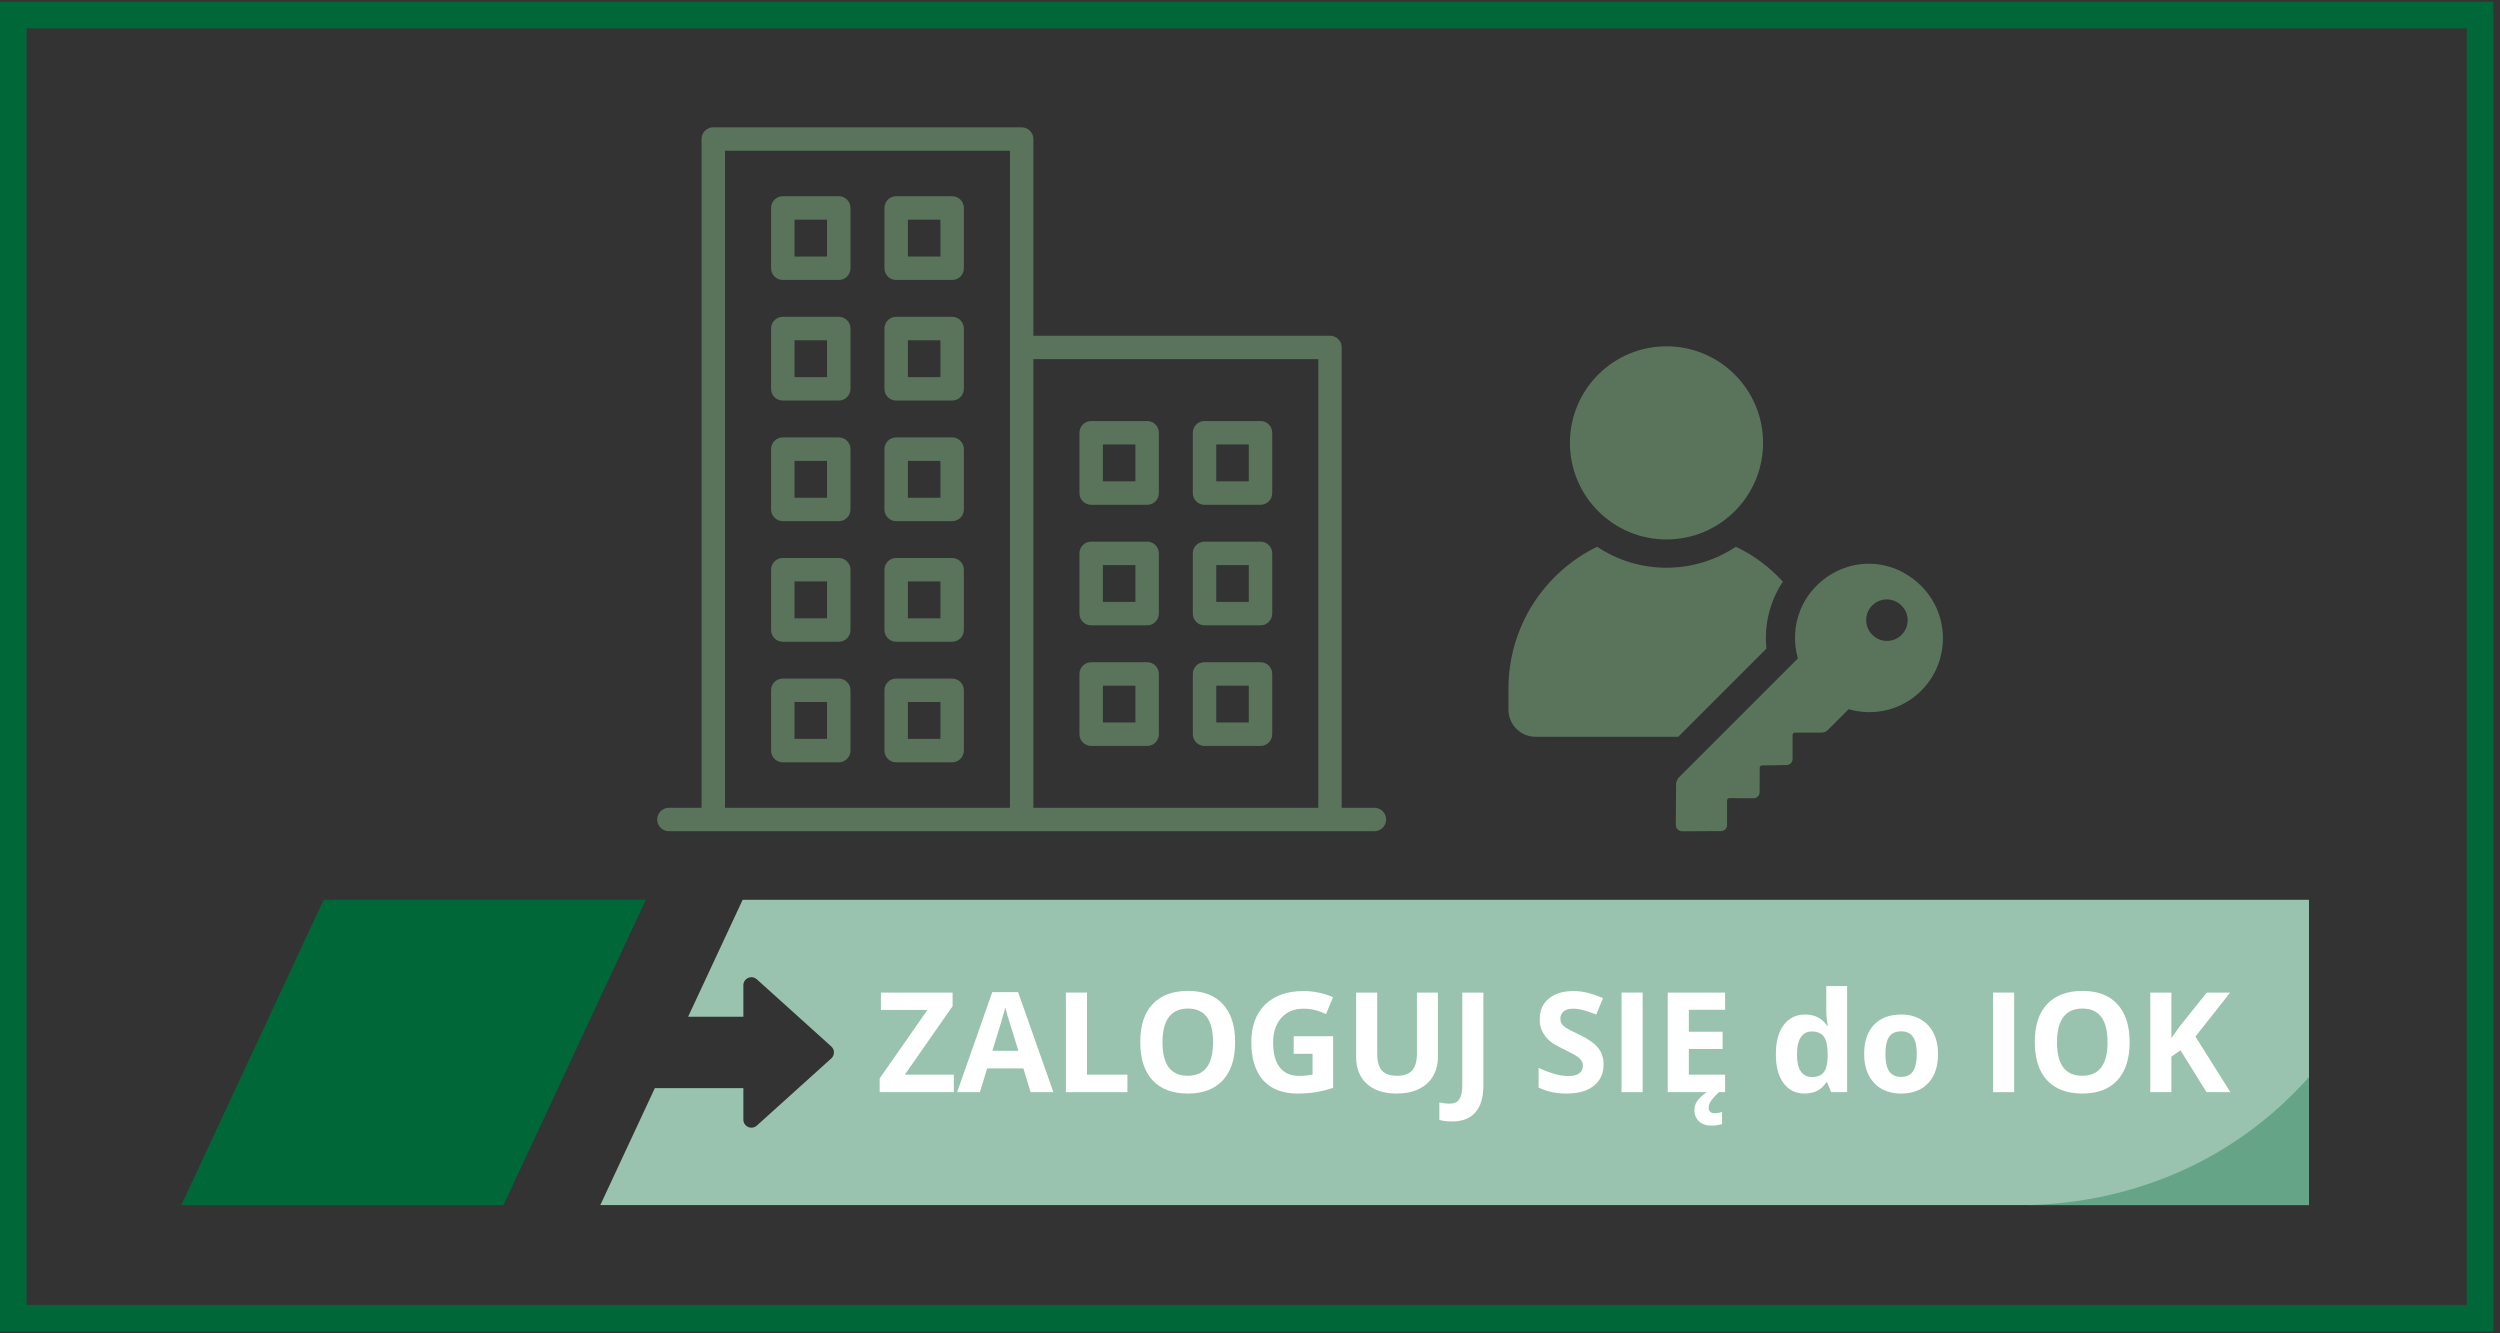 <svg xmlns="http://www.w3.org/2000/svg" xmlns:xlink="http://www.w3.org/1999/xlink" width="375" zoomAndPan="magnify" viewBox="0 0 281.25 150" height="200" preserveAspectRatio="xMidYMid meet" version="1.0"><rect x="0" y="0" width="281.25" height="150" fill="#333333" stroke="none"/><defs><g/><clipPath id="c54c2244fa"><path d="M 0 0.199 L 280.504 0.199 L 280.504 149.801 L 0 149.801 Z M 0 0.199 " clip-rule="nonzero"/></clipPath><clipPath id="40620a5881"><path d="M 169.688 61 L 201 61 L 201 83 L 169.688 83 Z M 169.688 61 " clip-rule="nonzero"/></clipPath><clipPath id="124b443d9f"><path d="M 176 38.961 L 199 38.961 L 199 61 L 176 61 Z M 176 38.961 " clip-rule="nonzero"/></clipPath><clipPath id="ebf617904b"><path d="M 188 63 L 219 63 L 219 93.566 L 188 93.566 Z M 188 63 " clip-rule="nonzero"/></clipPath><clipPath id="78c1965818"><path d="M 67 101.219 L 259.762 101.219 L 259.762 135.629 L 67 135.629 Z M 67 101.219 " clip-rule="nonzero"/></clipPath><clipPath id="c878f94531"><path d="M 20.398 101.219 L 73 101.219 L 73 135.629 L 20.398 135.629 Z M 20.398 101.219 " clip-rule="nonzero"/></clipPath><clipPath id="0778d5312f"><path d="M 228 121 L 259.762 121 L 259.762 135.629 L 228 135.629 Z M 228 121 " clip-rule="nonzero"/></clipPath><clipPath id="8398c826c4"><path d="M 33.113 107.121 L 57.363 107.121 L 57.363 129.777 L 33.113 129.777 Z M 33.113 107.121 " clip-rule="nonzero"/></clipPath><clipPath id="4250e8549a"><path d="M 39.844 107.121 L 50.59 107.121 C 54.309 107.121 57.324 110.137 57.324 113.852 L 57.324 123.043 C 57.324 126.762 54.309 129.777 50.59 129.777 L 39.844 129.777 C 36.129 129.777 33.113 126.762 33.113 123.043 L 33.113 113.852 C 33.113 110.137 36.129 107.121 39.844 107.121 Z M 39.844 107.121 " clip-rule="nonzero"/></clipPath><clipPath id="17e7f78cda"><path d="M 0.113 0.121 L 24.363 0.121 L 24.363 22.777 L 0.113 22.777 Z M 0.113 0.121 " clip-rule="nonzero"/></clipPath><clipPath id="86ba99df08"><path d="M 6.844 0.121 L 17.59 0.121 C 21.309 0.121 24.324 3.137 24.324 6.852 L 24.324 16.043 C 24.324 19.762 21.309 22.777 17.59 22.777 L 6.844 22.777 C 3.129 22.777 0.113 19.762 0.113 16.043 L 0.113 6.852 C 0.113 3.137 3.129 0.121 6.844 0.121 Z M 6.844 0.121 " clip-rule="nonzero"/></clipPath><clipPath id="1b20766846"><rect x="0" width="25" y="0" height="23"/></clipPath><clipPath id="911c53a743"><path d="M 0.379 4 L 10 4 L 10 16 L 0.379 16 Z M 0.379 4 " clip-rule="nonzero"/></clipPath><clipPath id="2d5c3ba746"><rect x="0" width="157" y="0" height="22"/></clipPath><clipPath id="c3ef36c3ba"><path d="M 73.918 14.324 L 156 14.324 L 156 93.609 L 73.918 93.609 Z M 73.918 14.324 " clip-rule="nonzero"/></clipPath></defs><g clip-path="url(#c54c2244fa)"><path stroke-linecap="butt" transform="matrix(0.748, 0, 0, 0.748, 0, 0.199)" fill="none" stroke-linejoin="miter" d="M 0 -0 L 375.003 -0 L 375.003 200 L 0 200 Z M 0 -0 " stroke="#006838" stroke-width="8" stroke-opacity="1" stroke-miterlimit="4"/></g><g clip-path="url(#40620a5881)"><path fill="#5a745b" d="M 198.723 72.969 C 198.438 70.266 199.121 67.652 200.57 65.434 C 199.09 63.816 197.301 62.449 195.281 61.512 C 193.066 62.992 190.367 63.871 187.465 63.871 C 184.594 63.871 181.895 62.992 179.676 61.512 C 173.766 64.383 169.699 70.465 169.699 77.488 L 169.699 79.816 C 169.699 81.523 171.066 82.887 172.742 82.887 L 188.801 82.887 Z M 198.723 72.969 " fill-opacity="1" fill-rule="nonzero"/></g><g clip-path="url(#124b443d9f)"><path fill="#5a745b" d="M 187.48 60.688 C 193.484 60.688 198.344 55.824 198.344 49.824 C 198.344 43.824 193.484 38.961 187.48 38.961 C 181.48 38.961 176.617 43.824 176.617 49.824 C 176.617 55.824 181.48 60.688 187.48 60.688 Z M 187.48 60.688 " fill-opacity="1" fill-rule="nonzero"/></g><g clip-path="url(#ebf617904b)"><path fill="#5a745b" d="M 213.977 64.336 C 211.672 63.121 208.812 63.117 206.508 64.328 C 202.613 66.371 201.246 70.496 202.262 74.074 L 188.766 87.566 C 188.695 87.734 188.633 87.887 188.562 88.055 L 188.527 92.828 C 188.543 93.199 188.844 93.5 189.215 93.52 L 193.625 93.5 C 193.992 93.496 194.293 93.199 194.293 92.828 L 194.293 90.059 C 194.293 89.91 194.414 89.789 194.562 89.789 L 197.273 89.805 C 197.645 89.809 197.949 89.504 197.953 89.133 L 197.969 86.375 C 197.969 86.227 198.086 86.109 198.234 86.105 C 198.809 86.102 200.188 86.09 201.012 86.066 C 201.379 86.055 201.664 85.754 201.664 85.391 L 201.664 82.68 C 201.664 82.531 201.785 82.414 201.934 82.414 L 204.922 82.414 C 205.191 82.414 205.449 82.309 205.641 82.113 L 207.973 79.785 C 210.801 80.602 213.93 79.91 216.141 77.699 C 220 73.836 219.281 67.137 213.977 64.336 Z M 213.93 71.422 C 213.012 72.34 211.543 72.324 210.641 71.422 C 209.723 70.504 209.703 69.035 210.621 68.117 C 211.543 67.195 213.012 67.215 213.93 68.133 C 214.832 69.035 214.848 70.504 213.93 71.422 Z M 213.93 71.422 " fill-opacity="1" fill-rule="nonzero"/></g><g clip-path="url(#78c1965818)"><path fill="#99c3af" d="M 259.762 101.227 L 259.762 135.57 L 67.535 135.57 L 73.668 122.418 L 83.629 122.418 L 83.629 125.965 C 83.629 126.32 83.84 126.641 84.164 126.785 C 84.492 126.93 84.875 126.871 85.137 126.633 L 93.523 119.07 C 93.711 118.895 93.82 118.656 93.82 118.402 C 93.82 118.141 93.711 117.902 93.523 117.73 L 85.137 110.168 C 84.875 109.93 84.492 109.871 84.164 110.016 C 83.84 110.16 83.629 110.48 83.629 110.836 L 83.629 114.379 L 77.414 114.379 L 83.547 101.23 L 259.762 101.23 Z M 259.762 101.227 " fill-opacity="1" fill-rule="nonzero"/></g><g clip-path="url(#c878f94531)"><path fill="#006838" d="M 36.41 101.23 L 20.398 135.57 L 56.641 135.57 L 72.652 101.23 Z M 36.41 101.23 " fill-opacity="1" fill-rule="nonzero"/></g><path fill="#ffffff" d="M 47.062 111.387 C 47.062 111.223 47.195 111.086 47.359 111.086 L 49.418 111.086 C 49.582 111.086 49.715 111.223 49.715 111.387 C 49.715 111.551 49.582 111.684 49.418 111.684 L 47.359 111.684 C 47.195 111.684 47.062 111.551 47.062 111.387 Z M 47.484 110.629 L 49.289 110.629 C 49.453 110.629 49.586 110.496 49.586 110.332 C 49.586 110.164 49.453 110.031 49.289 110.031 L 47.484 110.031 C 47.32 110.031 47.188 110.164 47.188 110.332 C 47.188 110.496 47.32 110.629 47.484 110.629 Z M 45.891 115.727 L 47.062 115.727 L 47.062 112.398 C 47.062 112.234 47.195 112.102 47.359 112.102 L 49.418 112.102 C 49.582 112.102 49.715 112.234 49.715 112.398 L 49.715 115.727 L 50.883 115.727 C 51 115.727 51.109 115.793 51.156 115.902 C 51.203 116.008 51.184 116.133 51.105 116.223 L 48.609 118.992 C 48.551 119.055 48.473 119.09 48.387 119.09 C 48.305 119.09 48.223 119.055 48.168 118.992 L 45.672 116.223 C 45.594 116.133 45.574 116.008 45.621 115.902 C 45.668 115.793 45.773 115.727 45.891 115.727 Z M 46.562 116.32 L 48.387 118.348 L 50.215 116.32 L 49.418 116.32 C 49.254 116.32 49.117 116.188 49.117 116.023 L 49.117 112.695 L 47.656 112.695 L 47.656 116.023 C 47.656 116.188 47.523 116.32 47.359 116.32 Z M 44.457 115.508 C 44.297 115.539 44.188 115.691 44.215 115.852 L 45.113 120.977 C 45.137 121.121 45.266 121.223 45.406 121.223 C 45.422 121.223 45.441 121.223 45.457 121.219 C 45.617 121.191 45.727 121.035 45.699 120.875 L 44.801 115.75 C 44.773 115.59 44.617 115.48 44.457 115.508 Z M 54.742 124.387 C 54.742 124.551 54.609 124.688 54.445 124.688 L 53.492 124.688 C 53.566 124.863 53.605 125.059 53.605 125.258 C 53.605 126.09 52.93 126.766 52.098 126.766 C 51.266 126.766 50.586 126.09 50.586 125.258 C 50.586 125.059 50.625 124.863 50.699 124.688 L 46.988 124.688 C 47.062 124.867 47.102 125.059 47.102 125.258 C 47.102 126.09 46.426 126.766 45.594 126.766 C 44.762 126.766 44.086 126.09 44.086 125.258 C 44.086 125.059 44.125 124.867 44.199 124.688 L 43.434 124.688 C 42.523 124.688 41.754 124.055 41.602 123.188 L 40.105 114.648 L 39.723 112.883 C 39.652 112.559 39.398 112.316 39.07 112.266 L 36.492 111.848 C 36.328 111.824 36.219 111.668 36.242 111.508 C 36.27 111.344 36.426 111.234 36.586 111.262 L 39.168 111.68 C 39.734 111.77 40.184 112.191 40.305 112.754 L 40.637 114.293 L 45.895 114.293 C 46.059 114.293 46.191 114.426 46.191 114.59 C 46.191 114.754 46.059 114.887 45.895 114.887 L 40.754 114.887 L 42.188 123.082 C 42.289 123.668 42.812 124.09 43.434 124.09 L 54.445 124.09 C 54.609 124.09 54.742 124.223 54.742 124.387 Z M 46.508 125.258 C 46.508 125.051 46.438 124.848 46.309 124.684 L 44.883 124.684 C 44.75 124.848 44.68 125.047 44.68 125.258 C 44.68 125.762 45.09 126.172 45.594 126.172 C 46.098 126.172 46.508 125.762 46.508 125.258 Z M 53.012 125.258 C 53.012 125.047 52.941 124.848 52.809 124.684 L 51.383 124.684 C 51.254 124.848 51.184 125.047 51.184 125.258 C 51.184 125.762 51.594 126.172 52.098 126.172 C 52.602 126.172 53.012 125.762 53.012 125.258 Z M 56.352 114.918 L 56.336 114.902 C 55.992 114.516 55.5 114.293 54.98 114.293 L 50.883 114.293 C 50.719 114.293 50.586 114.426 50.586 114.59 C 50.586 114.754 50.719 114.887 50.883 114.887 L 54.98 114.887 C 55.328 114.887 55.66 115.039 55.891 115.297 L 55.906 115.312 C 56.156 115.594 56.262 115.965 56.195 116.336 L 55.23 121.84 L 43.719 121.84 C 43.551 121.84 43.418 121.973 43.418 122.137 C 43.418 122.301 43.551 122.434 43.719 122.434 L 55.48 122.434 C 55.625 122.434 55.75 122.332 55.773 122.188 L 56.781 116.438 C 56.879 115.891 56.723 115.336 56.352 114.918 Z M 42.84 115.508 C 42.676 115.539 42.566 115.691 42.598 115.852 L 43.492 120.977 C 43.52 121.121 43.645 121.223 43.785 121.223 C 43.805 121.223 43.82 121.223 43.84 121.219 C 44 121.191 44.109 121.035 44.082 120.875 L 43.184 115.75 C 43.156 115.59 43 115.48 42.84 115.508 Z M 42.84 115.508 " fill-opacity="1" fill-rule="nonzero"/><g clip-path="url(#0778d5312f)"><path fill="#66a488" d="M 250.148 129.227 C 241.293 134.645 232.594 135.48 228.055 135.57 L 259.762 135.57 L 259.762 121.172 C 257.559 123.648 254.414 126.613 250.148 129.227 Z M 250.148 129.227 " fill-opacity="1" fill-rule="nonzero"/></g><g clip-path="url(#8398c826c4)"><g clip-path="url(#4250e8549a)"><g transform="matrix(1, 0, 0, 1, 33, 107)"><g clip-path="url(#1b20766846)"><g clip-path="url(#17e7f78cda)"><g clip-path="url(#86ba99df08)"><path fill="#006838" d="M 0.113 0.121 L 24.363 0.121 L 24.363 22.777 L 0.113 22.777 Z M 0.113 0.121 " fill-opacity="1" fill-rule="nonzero"/></g></g></g></g></g></g><g transform="matrix(1, 0, 0, 1, 98, 107)"><g clip-path="url(#2d5c3ba746)"><g clip-path="url(#911c53a743)"><g fill="#ffffff" fill-opacity="1"><g transform="translate(0.587, 15.868)"><g><path d="M 8.719 0 L 0.375 0 L 0.375 -1.547 L 5.75 -9.25 L 0.516 -9.25 L 0.516 -11.203 L 8.578 -11.203 L 8.578 -9.672 L 3.203 -1.969 L 8.719 -1.969 Z M 8.719 0 "/></g></g></g></g><g fill="#ffffff" fill-opacity="1"><g transform="translate(9.677, 15.868)"><g><path d="M 8.266 0 L 7.453 -2.672 L 3.375 -2.672 L 2.562 0 L 0 0 L 3.953 -11.25 L 6.859 -11.25 L 10.828 0 Z M 6.891 -4.656 C 6.141 -7.07 5.719 -8.438 5.625 -8.75 C 5.531 -9.07 5.461 -9.328 5.422 -9.516 C 5.254 -8.859 4.77 -7.238 3.969 -4.656 Z M 6.891 -4.656 "/></g></g></g><g fill="#ffffff" fill-opacity="1"><g transform="translate(20.507, 15.868)"><g><path d="M 1.406 0 L 1.406 -11.203 L 3.781 -11.203 L 3.781 -1.969 L 8.328 -1.969 L 8.328 0 Z M 1.406 0 "/></g></g></g><g fill="#ffffff" fill-opacity="1"><g transform="translate(29.375, 15.868)"><g><path d="M 11.578 -5.625 C 11.578 -3.77 11.117 -2.344 10.203 -1.344 C 9.285 -0.344 7.969 0.156 6.25 0.156 C 4.531 0.156 3.207 -0.344 2.281 -1.344 C 1.363 -2.344 0.906 -3.773 0.906 -5.641 C 0.906 -7.504 1.367 -8.926 2.297 -9.906 C 3.223 -10.895 4.547 -11.391 6.266 -11.391 C 7.984 -11.391 9.297 -10.891 10.203 -9.891 C 11.117 -8.898 11.578 -7.477 11.578 -5.625 Z M 3.406 -5.625 C 3.406 -4.363 3.641 -3.414 4.109 -2.781 C 4.586 -2.156 5.301 -1.844 6.25 -1.844 C 8.145 -1.844 9.094 -3.102 9.094 -5.625 C 9.094 -8.145 8.148 -9.406 6.266 -9.406 C 5.316 -9.406 4.602 -9.086 4.125 -8.453 C 3.645 -7.816 3.406 -6.875 3.406 -5.625 Z M 3.406 -5.625 "/></g></g></g><g fill="#ffffff" fill-opacity="1"><g transform="translate(41.867, 15.868)"><g><path d="M 5.672 -6.297 L 10.109 -6.297 L 10.109 -0.484 C 9.391 -0.242 8.711 -0.078 8.078 0.016 C 7.441 0.109 6.789 0.156 6.125 0.156 C 4.438 0.156 3.145 -0.336 2.25 -1.328 C 1.352 -2.328 0.906 -3.758 0.906 -5.625 C 0.906 -7.426 1.422 -8.832 2.453 -9.844 C 3.492 -10.863 4.93 -11.375 6.766 -11.375 C 7.922 -11.375 9.031 -11.145 10.094 -10.688 L 9.312 -8.781 C 8.488 -9.188 7.633 -9.391 6.75 -9.391 C 5.727 -9.391 4.906 -9.047 4.281 -8.359 C 3.664 -7.672 3.359 -6.742 3.359 -5.578 C 3.359 -4.359 3.609 -3.426 4.109 -2.781 C 4.609 -2.145 5.332 -1.828 6.281 -1.828 C 6.781 -1.828 7.285 -1.879 7.797 -1.984 L 7.797 -4.312 L 5.672 -4.312 Z M 5.672 -6.297 "/></g></g></g><g fill="#ffffff" fill-opacity="1"><g transform="translate(53.234, 15.868)"><g><path d="M 10.531 -11.203 L 10.531 -3.953 C 10.531 -3.129 10.344 -2.406 9.969 -1.781 C 9.602 -1.156 9.07 -0.676 8.375 -0.344 C 7.676 -0.008 6.848 0.156 5.891 0.156 C 4.441 0.156 3.316 -0.211 2.516 -0.953 C 1.723 -1.691 1.328 -2.703 1.328 -3.984 L 1.328 -11.203 L 3.703 -11.203 L 3.703 -4.344 C 3.703 -3.477 3.875 -2.844 4.219 -2.438 C 4.57 -2.039 5.148 -1.844 5.953 -1.844 C 6.723 -1.844 7.285 -2.047 7.641 -2.453 C 7.992 -2.859 8.172 -3.492 8.172 -4.359 L 8.172 -11.203 Z M 10.531 -11.203 "/></g></g></g><g fill="#ffffff" fill-opacity="1"><g transform="translate(65.098, 15.868)"><g><path d="M 0.234 3.297 C -0.297 3.297 -0.766 3.238 -1.172 3.125 L -1.172 1.156 C -0.754 1.25 -0.379 1.297 -0.047 1.297 C 0.473 1.297 0.844 1.133 1.062 0.812 C 1.289 0.488 1.406 -0.016 1.406 -0.703 L 1.406 -11.203 L 3.781 -11.203 L 3.781 -0.719 C 3.781 0.582 3.484 1.578 2.891 2.266 C 2.297 2.953 1.41 3.297 0.234 3.297 Z M 0.234 3.297 "/></g></g></g><g fill="#ffffff" fill-opacity="1"><g transform="translate(70.295, 15.868)"><g/></g></g><g fill="#ffffff" fill-opacity="1"><g transform="translate(74.372, 15.868)"><g><path d="M 8.031 -3.109 C 8.031 -2.098 7.664 -1.301 6.938 -0.719 C 6.207 -0.133 5.191 0.156 3.891 0.156 C 2.691 0.156 1.633 -0.066 0.719 -0.516 L 0.719 -2.734 C 1.477 -2.391 2.117 -2.148 2.641 -2.016 C 3.16 -1.879 3.641 -1.812 4.078 -1.812 C 4.598 -1.812 5 -1.91 5.281 -2.109 C 5.562 -2.305 5.703 -2.602 5.703 -3 C 5.703 -3.219 5.641 -3.41 5.516 -3.578 C 5.391 -3.754 5.207 -3.922 4.969 -4.078 C 4.727 -4.234 4.242 -4.488 3.516 -4.844 C 2.828 -5.164 2.312 -5.473 1.969 -5.766 C 1.633 -6.055 1.363 -6.398 1.156 -6.797 C 0.945 -7.191 0.844 -7.656 0.844 -8.188 C 0.844 -9.176 1.18 -9.953 1.859 -10.516 C 2.535 -11.086 3.461 -11.375 4.641 -11.375 C 5.223 -11.375 5.781 -11.301 6.312 -11.156 C 6.844 -11.02 7.395 -10.828 7.969 -10.578 L 7.203 -8.734 C 6.609 -8.973 6.113 -9.141 5.719 -9.234 C 5.332 -9.336 4.945 -9.391 4.562 -9.391 C 4.113 -9.391 3.77 -9.285 3.531 -9.078 C 3.289 -8.867 3.172 -8.598 3.172 -8.266 C 3.172 -8.047 3.219 -7.859 3.312 -7.703 C 3.414 -7.547 3.57 -7.395 3.781 -7.25 C 4 -7.102 4.504 -6.844 5.297 -6.469 C 6.336 -5.969 7.051 -5.461 7.438 -4.953 C 7.832 -4.453 8.031 -3.836 8.031 -3.109 Z M 8.031 -3.109 "/></g></g></g><g fill="#ffffff" fill-opacity="1"><g transform="translate(83.017, 15.868)"><g><path d="M 1.406 0 L 1.406 -11.203 L 3.781 -11.203 L 3.781 0 Z M 1.406 0 "/></g></g></g><g fill="#ffffff" fill-opacity="1"><g transform="translate(88.214, 15.868)"><g><path d="M 7.859 0 L 1.406 0 L 1.406 -11.203 L 7.859 -11.203 L 7.859 -9.266 L 3.781 -9.266 L 3.781 -6.797 L 7.578 -6.797 L 7.578 -4.859 L 3.781 -4.859 L 3.781 -1.969 L 7.859 -1.969 Z M 6.016 1.734 C 6.016 1.953 6.07 2.113 6.188 2.219 C 6.312 2.32 6.461 2.375 6.641 2.375 C 6.922 2.375 7.211 2.328 7.516 2.234 L 7.516 3.594 C 7.098 3.707 6.703 3.766 6.328 3.766 C 5.742 3.766 5.273 3.602 4.922 3.281 C 4.578 2.957 4.406 2.535 4.406 2.016 C 4.406 1.672 4.5 1.348 4.688 1.047 C 4.883 0.742 5.25 0.395 5.781 0 L 7.156 0 C 6.801 0.332 6.52 0.641 6.312 0.922 C 6.113 1.203 6.016 1.473 6.016 1.734 Z M 6.016 1.734 "/></g></g></g><g fill="#ffffff" fill-opacity="1"><g transform="translate(97.005, 15.868)"><g/></g></g><g fill="#ffffff" fill-opacity="1"><g transform="translate(101.082, 15.868)"><g><path d="M 3.938 0.156 C 2.938 0.156 2.145 -0.234 1.562 -1.016 C 0.988 -1.797 0.703 -2.879 0.703 -4.266 C 0.703 -5.672 0.992 -6.766 1.578 -7.547 C 2.172 -8.336 2.977 -8.734 4 -8.734 C 5.082 -8.734 5.906 -8.312 6.469 -7.469 L 6.547 -7.469 C 6.43 -8.113 6.375 -8.688 6.375 -9.188 L 6.375 -11.938 L 8.719 -11.938 L 8.719 0 L 6.922 0 L 6.469 -1.109 L 6.375 -1.109 C 5.844 -0.266 5.031 0.156 3.938 0.156 Z M 4.766 -1.703 C 5.359 -1.703 5.797 -1.875 6.078 -2.219 C 6.359 -2.57 6.508 -3.164 6.531 -4 L 6.531 -4.25 C 6.531 -5.176 6.391 -5.836 6.109 -6.234 C 5.828 -6.629 5.363 -6.828 4.719 -6.828 C 4.195 -6.828 3.789 -6.602 3.5 -6.156 C 3.219 -5.719 3.078 -5.078 3.078 -4.234 C 3.078 -3.391 3.223 -2.754 3.516 -2.328 C 3.805 -1.91 4.223 -1.703 4.766 -1.703 Z M 4.766 -1.703 "/></g></g></g><g fill="#ffffff" fill-opacity="1"><g transform="translate(111.015, 15.868)"><g><path d="M 3.094 -4.297 C 3.094 -3.453 3.227 -2.812 3.5 -2.375 C 3.781 -1.938 4.238 -1.719 4.875 -1.719 C 5.488 -1.719 5.93 -1.93 6.203 -2.359 C 6.484 -2.797 6.625 -3.441 6.625 -4.297 C 6.625 -5.148 6.484 -5.785 6.203 -6.203 C 5.93 -6.629 5.484 -6.844 4.859 -6.844 C 4.234 -6.844 3.781 -6.629 3.5 -6.203 C 3.227 -5.785 3.094 -5.148 3.094 -4.297 Z M 9.016 -4.297 C 9.016 -2.898 8.645 -1.805 7.906 -1.016 C 7.176 -0.234 6.156 0.156 4.844 0.156 C 4.02 0.156 3.289 -0.02 2.656 -0.375 C 2.031 -0.738 1.547 -1.258 1.203 -1.938 C 0.867 -2.613 0.703 -3.398 0.703 -4.297 C 0.703 -5.703 1.066 -6.789 1.797 -7.562 C 2.523 -8.344 3.555 -8.734 4.891 -8.734 C 5.711 -8.734 6.438 -8.551 7.062 -8.188 C 7.688 -7.832 8.164 -7.32 8.5 -6.656 C 8.844 -5.988 9.016 -5.203 9.016 -4.297 Z M 9.016 -4.297 "/></g></g></g><g fill="#ffffff" fill-opacity="1"><g transform="translate(120.734, 15.868)"><g/></g></g><g fill="#ffffff" fill-opacity="1"><g transform="translate(124.811, 15.868)"><g><path d="M 1.406 0 L 1.406 -11.203 L 3.781 -11.203 L 3.781 0 Z M 1.406 0 "/></g></g></g><g fill="#ffffff" fill-opacity="1"><g transform="translate(130.007, 15.868)"><g><path d="M 11.578 -5.625 C 11.578 -3.77 11.117 -2.344 10.203 -1.344 C 9.285 -0.344 7.969 0.156 6.25 0.156 C 4.531 0.156 3.207 -0.344 2.281 -1.344 C 1.363 -2.344 0.906 -3.773 0.906 -5.641 C 0.906 -7.504 1.367 -8.926 2.297 -9.906 C 3.223 -10.895 4.547 -11.391 6.266 -11.391 C 7.984 -11.391 9.297 -10.891 10.203 -9.891 C 11.117 -8.898 11.578 -7.477 11.578 -5.625 Z M 3.406 -5.625 C 3.406 -4.363 3.641 -3.414 4.109 -2.781 C 4.586 -2.156 5.301 -1.844 6.25 -1.844 C 8.145 -1.844 9.094 -3.102 9.094 -5.625 C 9.094 -8.145 8.148 -9.406 6.266 -9.406 C 5.316 -9.406 4.602 -9.086 4.125 -8.453 C 3.645 -7.816 3.406 -6.875 3.406 -5.625 Z M 3.406 -5.625 "/></g></g></g><g fill="#ffffff" fill-opacity="1"><g transform="translate(142.5, 15.868)"><g><path d="M 10.422 0 L 7.734 0 L 4.797 -4.719 L 3.781 -4 L 3.781 0 L 1.406 0 L 1.406 -11.203 L 3.781 -11.203 L 3.781 -6.078 L 4.719 -7.406 L 7.766 -11.203 L 10.391 -11.203 L 6.484 -6.25 Z M 10.422 0 "/></g></g></g></g></g><g clip-path="url(#c3ef36c3ba)"><path fill="#5a745b" d="M 154.617 90.875 L 150.941 90.875 L 150.941 39.09 C 150.941 38.363 150.352 37.77 149.625 37.77 L 116.254 37.77 L 116.254 15.641 C 116.254 14.914 115.664 14.324 114.934 14.324 L 80.242 14.324 C 79.516 14.324 78.926 14.914 78.926 15.641 L 78.926 90.875 L 75.25 90.875 C 74.523 90.875 73.934 91.469 73.934 92.195 C 73.934 92.922 74.523 93.512 75.25 93.512 L 154.621 93.512 C 155.348 93.512 155.938 92.922 155.938 92.195 C 155.938 91.469 155.348 90.875 154.617 90.875 Z M 81.562 16.957 L 113.617 16.957 L 113.617 90.879 L 81.562 90.879 Z M 116.254 90.875 L 116.254 40.406 L 148.309 40.406 L 148.309 90.875 Z M 94.363 76.34 L 88.066 76.34 C 87.336 76.34 86.746 76.93 86.746 77.656 L 86.746 84.441 C 86.746 85.168 87.336 85.762 88.066 85.762 L 94.363 85.762 C 95.09 85.762 95.68 85.168 95.68 84.441 L 95.68 77.656 C 95.68 76.93 95.09 76.34 94.363 76.34 Z M 93.043 83.125 L 89.383 83.125 L 89.383 78.977 L 93.043 78.977 Z M 94.363 22.074 L 88.066 22.074 C 87.336 22.074 86.746 22.668 86.746 23.395 L 86.746 30.18 C 86.746 30.906 87.336 31.496 88.066 31.496 L 94.363 31.496 C 95.09 31.496 95.68 30.906 95.68 30.18 L 95.68 23.395 C 95.68 22.668 95.09 22.074 94.363 22.074 Z M 93.043 28.859 L 89.383 28.859 L 89.383 24.711 L 93.043 24.711 Z M 107.117 49.207 L 100.82 49.207 C 100.09 49.207 99.5 49.801 99.5 50.527 L 99.5 57.312 C 99.5 58.039 100.09 58.629 100.82 58.629 L 107.117 58.629 C 107.844 58.629 108.434 58.039 108.434 57.312 L 108.434 50.527 C 108.434 49.801 107.844 49.207 107.117 49.207 Z M 105.797 55.992 L 102.137 55.992 L 102.137 51.844 L 105.797 51.844 Z M 94.363 35.641 L 88.066 35.641 C 87.336 35.641 86.746 36.23 86.746 36.961 L 86.746 43.742 C 86.746 44.473 87.336 45.062 88.066 45.062 L 94.363 45.062 C 95.09 45.062 95.68 44.473 95.68 43.742 L 95.68 36.961 C 95.68 36.23 95.09 35.641 94.363 35.641 Z M 93.043 42.426 L 89.383 42.426 L 89.383 38.277 L 93.043 38.277 Z M 94.363 62.773 L 88.066 62.773 C 87.336 62.773 86.746 63.363 86.746 64.094 L 86.746 70.875 C 86.746 71.605 87.336 72.195 88.066 72.195 L 94.363 72.195 C 95.09 72.195 95.68 71.605 95.68 70.875 L 95.68 64.094 C 95.68 63.363 95.09 62.773 94.363 62.773 Z M 93.043 69.559 L 89.383 69.559 L 89.383 65.41 L 93.043 65.41 Z M 94.363 49.207 L 88.066 49.207 C 87.336 49.207 86.746 49.801 86.746 50.527 L 86.746 57.312 C 86.746 58.039 87.336 58.629 88.066 58.629 L 94.363 58.629 C 95.09 58.629 95.68 58.039 95.68 57.312 L 95.68 50.527 C 95.68 49.801 95.09 49.207 94.363 49.207 Z M 93.043 55.992 L 89.383 55.992 L 89.383 51.844 L 93.043 51.844 Z M 107.117 62.773 L 100.82 62.773 C 100.09 62.773 99.5 63.363 99.5 64.094 L 99.5 70.875 C 99.5 71.605 100.09 72.195 100.82 72.195 L 107.117 72.195 C 107.844 72.195 108.434 71.605 108.434 70.875 L 108.434 64.094 C 108.434 63.363 107.844 62.773 107.117 62.773 Z M 105.797 69.559 L 102.137 69.559 L 102.137 65.41 L 105.797 65.41 Z M 107.117 35.641 L 100.82 35.641 C 100.09 35.641 99.5 36.23 99.5 36.961 L 99.5 43.742 C 99.5 44.473 100.09 45.062 100.82 45.062 L 107.117 45.062 C 107.844 45.062 108.434 44.473 108.434 43.742 L 108.434 36.961 C 108.434 36.23 107.844 35.641 107.117 35.641 Z M 105.797 42.426 L 102.137 42.426 L 102.137 38.277 L 105.797 38.277 Z M 107.117 22.074 L 100.82 22.074 C 100.09 22.074 99.5 22.668 99.5 23.395 L 99.5 30.18 C 99.5 30.906 100.09 31.496 100.82 31.496 L 107.117 31.496 C 107.844 31.496 108.434 30.906 108.434 30.18 L 108.434 23.395 C 108.434 22.668 107.844 22.074 107.117 22.074 Z M 105.797 28.859 L 102.137 28.859 L 102.137 24.711 L 105.797 24.711 Z M 107.117 76.34 L 100.82 76.34 C 100.09 76.34 99.5 76.93 99.5 77.656 L 99.5 84.441 C 99.5 85.168 100.09 85.762 100.82 85.762 L 107.117 85.762 C 107.844 85.762 108.434 85.168 108.434 84.441 L 108.434 77.656 C 108.434 76.93 107.844 76.34 107.117 76.34 Z M 105.797 83.125 L 102.137 83.125 L 102.137 78.977 L 105.797 78.977 Z M 141.805 60.934 L 135.508 60.934 C 134.781 60.934 134.191 61.523 134.191 62.25 L 134.191 69.035 C 134.191 69.762 134.781 70.352 135.508 70.352 L 141.805 70.352 C 142.535 70.352 143.125 69.762 143.125 69.035 L 143.125 62.25 C 143.125 61.523 142.535 60.934 141.805 60.934 Z M 140.488 67.719 L 136.828 67.719 L 136.828 63.57 L 140.488 63.57 Z M 141.805 47.367 L 135.508 47.367 C 134.781 47.367 134.191 47.957 134.191 48.688 L 134.191 55.469 C 134.191 56.199 134.781 56.789 135.508 56.789 L 141.805 56.789 C 142.535 56.789 143.125 56.199 143.125 55.469 L 143.125 48.688 C 143.125 47.957 142.535 47.367 141.805 47.367 Z M 140.488 54.148 L 136.828 54.148 L 136.828 50.004 L 140.488 50.004 Z M 141.805 74.5 L 135.508 74.5 C 134.781 74.5 134.191 75.09 134.191 75.816 L 134.191 82.602 C 134.191 83.328 134.781 83.918 135.508 83.918 L 141.805 83.918 C 142.535 83.918 143.125 83.328 143.125 82.602 L 143.125 75.816 C 143.125 75.09 142.535 74.5 141.805 74.5 Z M 140.488 81.281 L 136.828 81.281 L 136.828 77.137 L 140.488 77.137 Z M 129.055 74.5 L 122.758 74.5 C 122.027 74.5 121.438 75.09 121.438 75.816 L 121.438 82.602 C 121.438 83.328 122.027 83.918 122.758 83.918 L 129.055 83.918 C 129.781 83.918 130.371 83.328 130.371 82.602 L 130.371 75.816 C 130.371 75.09 129.781 74.5 129.055 74.5 Z M 127.734 81.281 L 124.074 81.281 L 124.074 77.137 L 127.734 77.137 Z M 129.055 60.934 L 122.758 60.934 C 122.027 60.934 121.438 61.523 121.438 62.25 L 121.438 69.035 C 121.438 69.762 122.027 70.352 122.758 70.352 L 129.055 70.352 C 129.781 70.352 130.371 69.762 130.371 69.035 L 130.371 62.25 C 130.371 61.523 129.781 60.934 129.055 60.934 Z M 127.734 67.719 L 124.074 67.719 L 124.074 63.57 L 127.734 63.57 Z M 129.055 47.367 L 122.758 47.367 C 122.027 47.367 121.438 47.957 121.438 48.688 L 121.438 55.469 C 121.438 56.199 122.027 56.789 122.758 56.789 L 129.055 56.789 C 129.781 56.789 130.371 56.199 130.371 55.469 L 130.371 48.688 C 130.371 47.957 129.781 47.367 129.055 47.367 Z M 127.734 54.148 L 124.074 54.148 L 124.074 50.004 L 127.734 50.004 Z M 127.734 54.148 " fill-opacity="1" fill-rule="nonzero"/></g></svg>